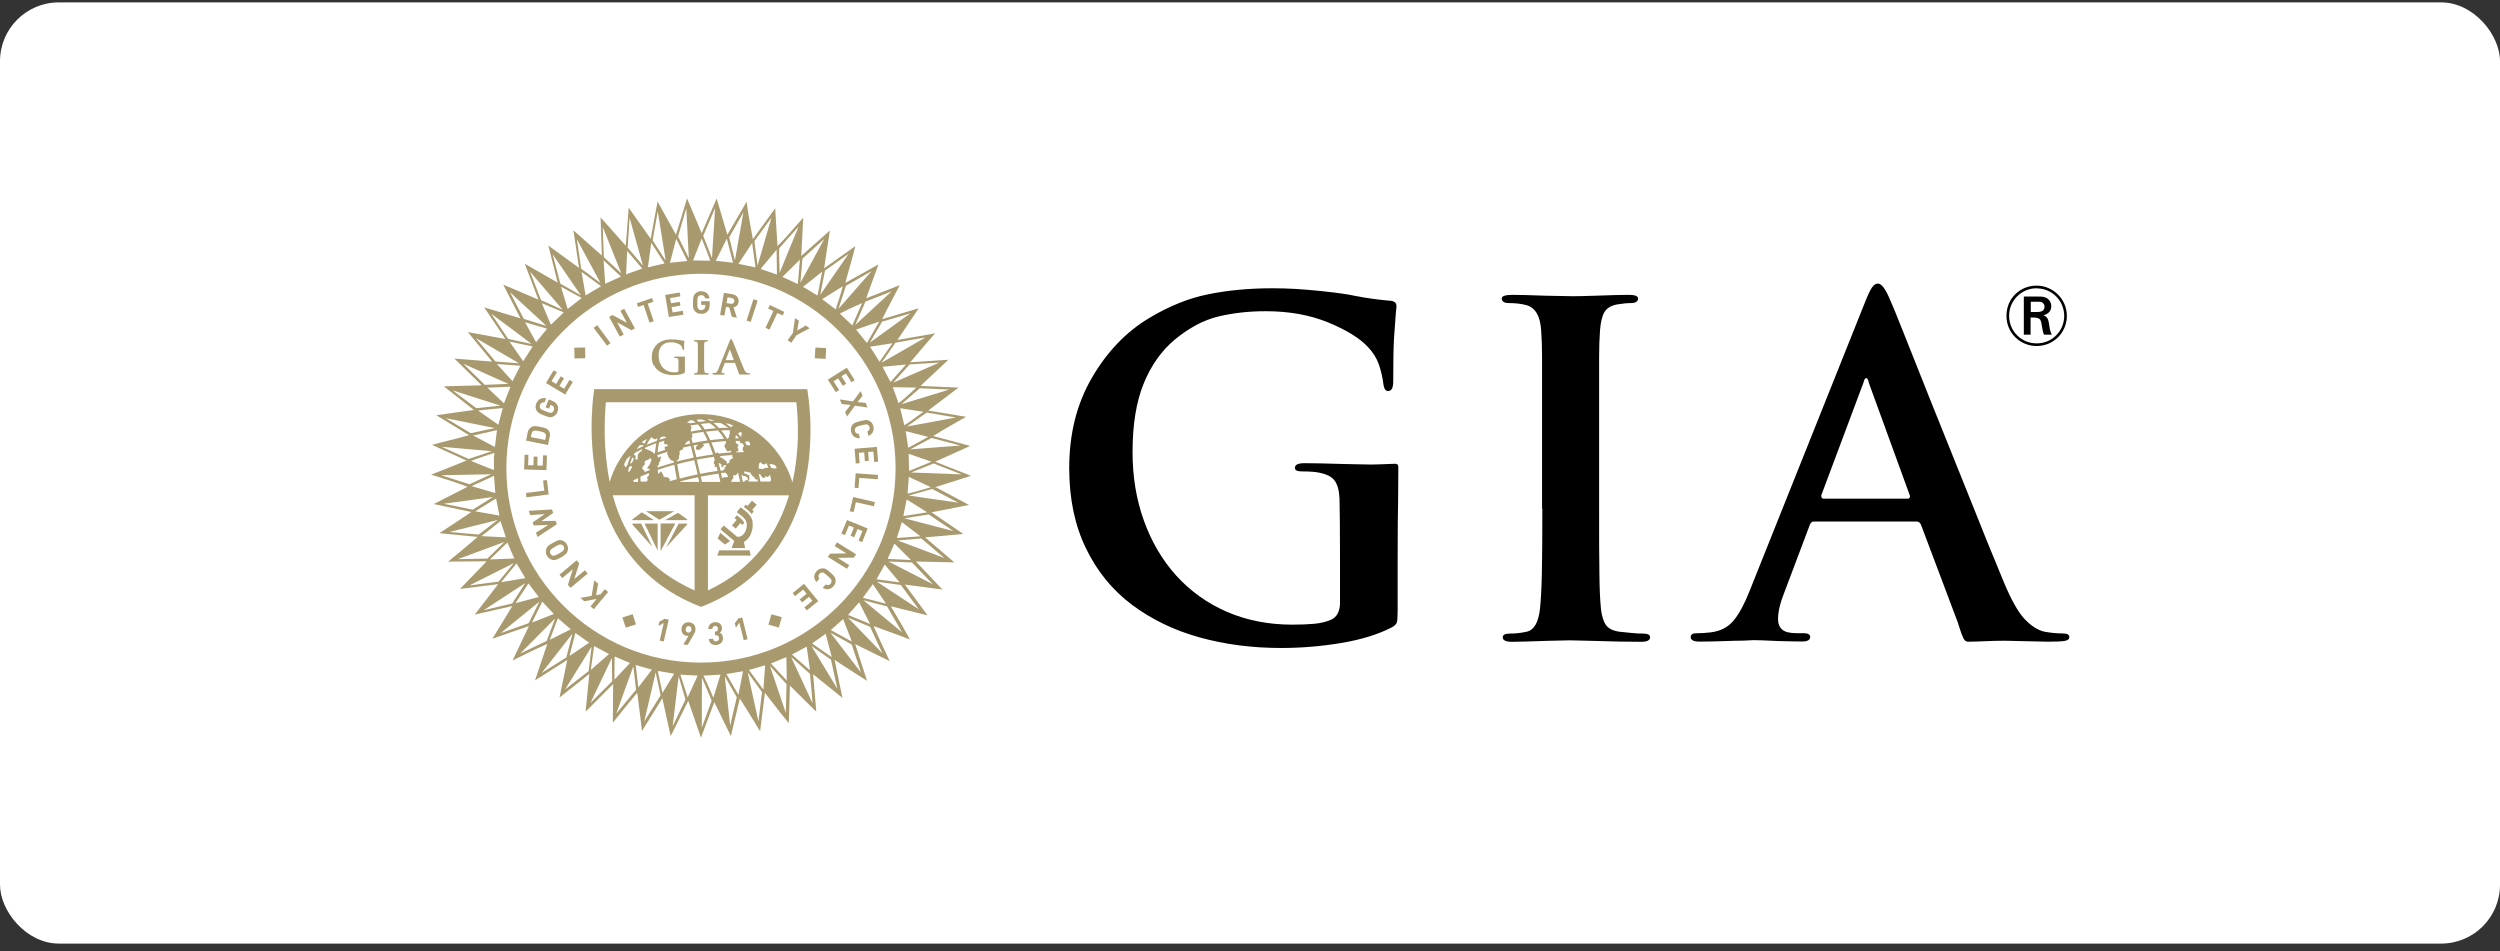 <?xml version="1.0" encoding="UTF-8"?>
<svg xmlns="http://www.w3.org/2000/svg" width="255" height="97" viewBox="0 0 255 97" fill="none">
  <rect x="0" y="0" width="255" height="97" fill="#333333" stroke="none"/>
  <rect y="0.244" width="255" height="96" rx="6" fill="white"></rect>
  <g clip-path="url(#clip0_1895_13605)">
    <path fill-rule="evenodd" clip-rule="evenodd" d="M207.73 35.294C206.13 35.294 204.66 34.034 204.66 32.214C204.66 30.394 206.08 29.134 207.73 29.134C209.38 29.134 210.82 30.474 210.82 32.224C210.82 33.864 209.52 35.294 207.73 35.294ZM207.73 29.404C206.21 29.404 204.93 30.634 204.93 32.214C204.93 33.794 206.19 35.024 207.74 35.024C209.36 35.024 210.55 33.724 210.55 32.224C210.55 30.724 209.35 29.414 207.74 29.414L207.73 29.404ZM207.7 30.244C208.1 30.244 208.38 30.244 208.61 30.334C209.03 30.484 209.23 30.874 209.23 31.234C209.23 31.504 209.13 31.974 208.44 32.154C208.81 32.314 208.92 32.534 208.99 32.974C209.07 33.514 209.11 33.784 209.28 34.134H208.49C208.38 33.904 208.36 33.764 208.28 33.284C208.15 32.464 208.1 32.384 207.12 32.384V34.134H206.43V30.244H207.7ZM207.14 31.824H207.71C208 31.824 208.54 31.824 208.54 31.284C208.54 31.124 208.47 30.924 208.26 30.824C208.12 30.774 208 30.774 207.58 30.774H207.14V31.824Z" fill="black"></path>
    <path fill-rule="evenodd" clip-rule="evenodd" d="M200.1 64.724C199.91 64.184 199.69 63.474 199.69 63.474L195.94 53.524C195.85 53.304 195.69 53.194 195.47 53.194H185.01C184.82 53.194 184.68 53.314 184.59 53.564L182.06 60.274C181.59 61.434 181.36 62.384 181.36 63.134C181.36 63.604 181.5 63.964 181.78 64.214C182.06 64.464 182.55 64.584 183.24 64.584H183.94C184.41 64.584 184.64 64.714 184.64 64.964C184.64 65.274 184.37 65.434 183.84 65.434C183.25 65.434 182.4 65.414 181.31 65.384C180.09 65.324 179.28 65.294 178.87 65.294C178.78 65.294 178.43 65.314 177.84 65.344C177.37 65.344 176.71 65.364 175.85 65.394C174.99 65.424 174.15 65.444 173.34 65.444C172.75 65.444 172.45 65.284 172.45 64.974C172.45 64.724 172.64 64.594 173.01 64.594C173.48 64.594 173.97 64.564 174.47 64.504C175.47 64.384 176.25 63.984 176.82 63.304C177.38 62.634 177.93 61.624 178.46 60.274L190.24 30.804C190.52 30.084 190.76 29.594 190.94 29.324C191.13 29.054 191.33 28.924 191.55 28.924C191.9 28.924 192.29 29.424 192.72 30.424C192.94 30.894 193.41 32.034 194.13 33.854L196.95 40.944L201.43 52.094L202.67 55.194L204.36 59.304C205.14 61.184 205.86 62.464 206.52 63.154C207.18 63.844 207.84 64.264 208.49 64.424C209.12 64.544 209.77 64.614 210.46 64.614C210.87 64.614 211.07 64.744 211.07 64.994C211.07 65.184 210.93 65.304 210.65 65.364C210.37 65.424 209.79 65.454 208.91 65.454L204.43 65.354C203.1 65.354 201.77 65.454 200.75 65.454C200.46 65.454 200.31 65.274 200.12 64.744M185.96 50.864H194.59C194.75 50.864 194.82 50.774 194.82 50.584L190.6 38.994V38.944C190.54 38.694 190.46 38.564 190.37 38.564C190.24 38.564 190.15 38.704 190.09 38.984L185.77 50.524C185.77 50.744 185.83 50.854 185.96 50.854" fill="black"></path>
    <path fill-rule="evenodd" clip-rule="evenodd" d="M142.63 47.584C142.63 47.694 142.61 50.884 142.61 50.884C142.58 51.824 142.56 54.354 142.56 57.164V62.314C142.56 62.934 142.53 63.334 142.47 63.504C142.41 63.674 142.24 63.844 141.96 63.994C140.56 64.714 138.84 65.244 136.81 65.584C134.78 65.924 132.74 66.094 130.68 66.094C127.72 66.094 124.94 65.734 122.35 65.014C119.76 64.294 117.47 63.184 115.47 61.694C113.47 60.194 111.9 58.274 110.77 55.934C109.63 53.594 109.06 50.864 109.06 47.744C109.06 44.254 109.83 41.174 111.38 38.524C112.92 35.874 114.87 33.844 117.21 32.444C119.24 31.224 121.25 30.414 123.25 30.014C125.25 29.604 127.43 29.404 129.8 29.404C130.58 29.404 131.38 29.424 132.19 29.474C133 29.524 133.84 29.594 134.72 29.684C135.59 29.774 136.31 29.864 136.87 29.944C137.43 30.024 137.84 30.094 138.09 30.154C138.71 30.274 139.37 30.394 140.06 30.484C140.75 30.574 141.32 30.644 141.79 30.674C142.23 30.704 142.44 30.894 142.44 31.234C142.44 31.324 142.43 31.494 142.39 31.744C142.33 32.434 142.27 33.294 142.2 34.344C142.13 35.394 142.11 36.914 142.11 38.904C142.11 39.564 141.94 39.884 141.59 39.884C141.34 39.884 141.19 39.684 141.12 39.274C141.03 38.524 140.87 37.834 140.65 37.194C140.43 36.554 140.06 35.954 139.53 35.394C138.69 34.494 137.34 33.654 135.48 32.894C133.62 32.124 131.49 31.744 129.09 31.744C127.37 31.744 125.77 31.924 124.27 32.284C122.77 32.644 121.29 33.434 119.82 34.644C118.45 35.794 117.39 37.304 116.64 39.164C115.89 41.024 115.52 43.334 115.52 46.114C115.52 48.614 115.9 50.934 116.67 53.084C117.44 55.234 118.53 57.104 119.97 58.704C121.41 60.294 123.13 61.524 125.14 62.404C127.15 63.274 129.38 63.714 131.81 63.714C132.68 63.714 133.44 63.684 134.08 63.624C134.72 63.564 135.29 63.424 135.79 63.204C136.38 62.924 136.68 62.344 136.68 61.474V57.074C136.68 54.324 136.66 51.824 136.63 50.884C136.6 50.074 136.44 49.464 136.16 49.064C135.88 48.654 135.36 48.374 134.61 48.224C134.24 48.134 133.63 48.084 132.78 48.084C132.31 48.084 132.08 47.964 132.08 47.714C132.08 47.404 132.41 47.244 133.06 47.244C133.9 47.244 135.32 47.274 137.32 47.334C138.69 47.364 139.54 47.384 139.85 47.384C140.2 47.384 141.03 47.354 142.3 47.304C142.57 47.304 142.63 47.484 142.63 47.604M157.29 51.894V36.444C157.29 35.414 157.26 34.514 157.2 33.724C157.11 32.194 156.57 31.324 155.61 31.104C155.14 30.984 154.58 30.914 153.93 30.914C153.43 30.914 153.18 30.754 153.18 30.444C153.18 30.194 153.55 30.074 154.3 30.074C154.89 30.074 156.03 30.104 157.72 30.164C159.03 30.194 159.92 30.214 160.39 30.214C160.76 30.214 161.53 30.204 162.68 30.164C164.3 30.104 165.44 30.074 166.1 30.074C166.76 30.074 167.08 30.194 167.08 30.444C167.08 30.754 166.83 30.914 166.33 30.914C165.96 30.914 165.49 30.964 164.93 31.054C164.31 31.174 163.88 31.444 163.64 31.854C163.41 32.254 163.26 32.884 163.2 33.724C163.14 34.504 163.11 35.414 163.11 36.444V51.894C163.11 54.794 163.11 57.004 163.14 58.514C163.15 60.024 163.21 61.234 163.3 62.144C163.39 62.864 163.56 63.404 163.81 63.754C164.06 64.114 164.51 64.334 165.17 64.434C165.51 64.464 165.9 64.504 166.34 64.554C166.78 64.604 167.18 64.624 167.56 64.624C168.06 64.624 168.31 64.744 168.31 64.994C168.31 65.304 168.01 65.464 167.42 65.464C166.11 65.464 164.39 65.434 162.27 65.364C161.27 65.334 160.55 65.314 160.12 65.314C159.87 65.314 159.14 65.334 157.92 65.364C156.11 65.424 154.88 65.464 154.22 65.464C153.56 65.464 153.28 65.304 153.28 64.994C153.28 64.744 153.53 64.624 154.03 64.624C154.59 64.624 155.15 64.564 155.72 64.434C156.47 64.274 156.92 63.494 157.08 62.094C157.17 61.194 157.24 59.974 157.27 58.464C157.3 56.954 157.32 54.754 157.32 51.884" fill="black"></path>
    <path fill-rule="evenodd" clip-rule="evenodd" d="M81.24 34.194L82.58 33.484L82.18 33.204L81.31 33.724L81.49 32.714L81.09 32.444L80.88 33.944L80.34 34.704L80.71 34.964L81.24 34.194Z" fill="#A8996E"></path>
    <path fill-rule="evenodd" clip-rule="evenodd" d="M74.05 31.284L74.37 31.344L74.65 32.314L75.16 32.404L74.82 31.344C74.88 31.334 74.93 31.314 74.99 31.294C75.05 31.264 75.1 31.234 75.14 31.194C75.19 31.154 75.23 31.104 75.26 31.044C75.29 30.984 75.32 30.914 75.33 30.834C75.35 30.734 75.35 30.644 75.33 30.554C75.31 30.464 75.28 30.384 75.22 30.314C75.17 30.244 75.1 30.174 75.02 30.124C74.94 30.074 74.84 30.034 74.72 30.014L73.84 29.864L73.45 32.114L73.89 32.194L74.05 31.294V31.284ZM74.22 30.324L74.63 30.394C74.73 30.414 74.8 30.454 74.85 30.514C74.9 30.584 74.92 30.654 74.9 30.744C74.88 30.834 74.84 30.904 74.78 30.944C74.71 30.984 74.63 31.004 74.53 30.984L74.11 30.914L74.21 30.314L74.22 30.324Z" fill="#A8996E"></path>
    <path fill-rule="evenodd" clip-rule="evenodd" d="M84.27 35.504L83.17 35.444L83.11 36.544L84.21 36.604L84.27 35.504Z" fill="#A8996E"></path>
    <path fill-rule="evenodd" clip-rule="evenodd" d="M55.79 46.454L55.39 46.444L55.36 47.494L54.81 47.484L54.83 46.584L54.44 46.564L54.41 47.464L53.87 47.454L53.9 46.394L53.51 46.384L53.46 47.884L55.74 47.954L55.79 46.454Z" fill="#A8996E"></path>
    <path fill-rule="evenodd" clip-rule="evenodd" d="M73.36 56.134L73.16 56.674H76.57L76.46 56.134H73.36Z" fill="#A8996E"></path>
    <path fill-rule="evenodd" clip-rule="evenodd" d="M78.48 33.624L79.29 31.924L79.83 32.174L80 31.814L78.52 31.114L78.35 31.474L78.89 31.724L78.08 33.434L78.48 33.624Z" fill="#A8996E"></path>
    <path fill-rule="evenodd" clip-rule="evenodd" d="M80.85 60.494L81.1 60.804L81.92 60.134L82.27 60.564L81.57 61.134L81.82 61.444L82.52 60.874L82.86 61.284L82.04 61.954L82.29 62.264L83.46 61.314L82.01 59.544L80.85 60.494Z" fill="#A8996E"></path>
    <path fill-rule="evenodd" clip-rule="evenodd" d="M85.66 40.744L85.86 41.214L86.76 41.304L86.2 42.024L86.4 42.494L87.2 41.384L88.49 41.564L88.29 41.094L87.46 41.014L87.98 40.364L87.78 39.894L87.01 40.944L85.66 40.744Z" fill="#A8996E"></path>
    <path fill-rule="evenodd" clip-rule="evenodd" d="M82.36 39.794L82.34 39.694H60.62L60.6 39.794C60.6 39.794 59.88 44.054 60.85 48.854C61.75 53.294 64.33 59.154 71.47 61.884L71.51 61.904L71.56 61.884C78.8 59.054 81.35 53.194 82.21 48.784C83.15 44.004 82.36 39.844 82.35 39.804L82.36 39.794ZM74.02 48.254C74.02 48.254 74.11 48.284 74.12 48.334C74.12 48.384 74.19 48.444 74.22 48.504C74.24 48.544 74.27 48.554 74.26 48.584C74.26 48.604 74.18 48.674 74.15 48.684C74.13 48.684 74.1 48.654 74.04 48.664C73.98 48.684 73.85 48.664 73.82 48.704C73.8 48.724 73.71 48.754 73.66 48.764C73.62 48.594 73.58 48.424 73.54 48.254C73.69 48.234 73.84 48.214 73.99 48.204C73.99 48.224 74.01 48.254 74.02 48.264V48.254ZM66.19 48.444C66.19 48.614 65.88 48.694 66.02 48.804C66.14 48.904 66.05 49.004 65.95 49.124H65.34C65.34 48.954 65.32 48.784 65.32 48.614C65.59 48.494 65.88 48.374 66.18 48.264C66.18 48.324 66.2 48.424 66.2 48.444H66.19ZM78.54 48.554C78.55 48.614 78.62 48.684 78.63 48.754C78.65 48.894 78.61 49.044 78.6 49.084C78.6 49.084 78.6 49.104 78.6 49.114H77.56C77.54 49.004 77.51 48.884 77.49 48.774C77.46 48.634 77.42 48.484 77.39 48.344C77.46 48.354 77.59 48.394 77.61 48.444C77.63 48.484 77.58 48.534 77.61 48.554C77.64 48.574 77.68 48.594 77.72 48.614C77.76 48.634 77.72 48.684 77.76 48.704C77.82 48.734 77.82 48.704 77.88 48.744C78 48.834 78.03 48.624 78.06 48.604C78.14 48.554 78.2 48.654 78.3 48.654C78.36 48.654 78.44 48.514 78.52 48.454C78.55 48.434 78.57 48.424 78.59 48.424C78.61 48.424 78.56 48.494 78.57 48.554H78.54ZM68.14 48.694C68.07 48.654 67.92 48.694 67.84 48.674C67.84 48.674 67.68 48.594 67.62 48.564C67.6 48.554 67.62 48.544 67.63 48.534C67.65 48.524 67.68 48.504 67.69 48.504C67.7 48.504 67.66 48.424 67.64 48.414C67.62 48.394 67.6 48.364 67.58 48.334C67.56 48.304 67.53 48.254 67.53 48.254C67.48 48.164 67.53 48.104 67.4 48.094C67.37 48.094 67.23 48.324 67.13 48.324C67.12 48.184 67.1 48.054 67.09 47.924C67.87 47.664 68.11 47.594 68.78 47.404C68.85 47.874 68.94 48.374 69.04 48.874C68.79 48.944 68.54 49.014 68.29 49.094C68.31 49.054 68.34 48.984 68.34 48.964C68.34 48.904 68.16 48.714 68.14 48.704V48.694ZM64.46 47.754C64.46 47.754 64.41 47.754 64.39 47.754C64.37 47.754 64.36 47.764 64.35 47.774C64.35 47.784 64.35 47.834 64.35 47.864C64.35 47.894 64.23 48.084 64.21 48.104C64.2 48.114 64.12 48.124 64.06 48.104C64.09 47.944 64.12 47.794 64.16 47.644C64.23 47.604 64.3 47.564 64.37 47.524C64.5 47.584 64.46 47.724 64.46 47.734V47.754ZM64.26 47.324C64.33 47.094 64.41 46.874 64.5 46.654C64.56 46.714 64.65 46.774 64.63 46.874C64.61 46.954 64.55 46.994 64.53 47.064C64.51 47.124 64.5 47.154 64.47 47.204C64.4 47.244 64.33 47.284 64.26 47.314V47.324ZM65.31 46.064C65.24 46.114 65.29 46.134 65.18 46.194C65.17 46.194 65.02 46.394 65.05 46.444C65.08 46.494 64.98 46.724 65.04 46.754C65.1 46.784 65 46.864 65 46.884C65 46.894 64.86 46.884 64.83 46.824C64.75 46.694 64.86 46.574 64.85 46.534C64.82 46.464 64.71 46.394 64.64 46.384C64.67 46.334 64.69 46.274 64.72 46.224C64.96 46.084 65.22 45.944 65.51 45.804C65.48 45.884 65.45 45.974 65.43 46.054C65.4 46.054 65.37 46.034 65.33 46.054L65.31 46.064ZM65.82 45.654C66.13 45.514 66.47 45.384 66.83 45.244C66.87 45.234 66.9 45.224 66.94 45.204C66.88 45.514 66.84 45.854 66.81 46.204C66.76 46.224 66.71 46.244 66.66 46.254C66.61 46.214 66.6 46.124 66.58 46.104C66.54 46.054 66.47 46.084 66.45 46.074C66.42 46.054 66.42 46.004 66.38 46.004C66.36 46.004 66.22 45.964 66.16 45.924C66.12 45.894 65.91 45.784 65.87 45.784C65.83 45.784 65.79 45.804 65.76 45.824C65.78 45.774 65.8 45.714 65.82 45.654ZM65.81 48.134C65.81 48.134 65.74 48.164 65.71 48.174C65.71 48.044 65.74 48.094 65.76 48.004C65.76 47.984 65.65 47.944 65.61 47.924C65.46 47.814 65.52 47.644 65.56 47.594C65.6 47.544 65.86 47.314 65.78 47.274C65.62 47.204 65.91 46.884 66.01 46.924C66.11 46.964 66.23 46.724 66.34 46.764C66.46 46.804 66.41 46.814 66.44 46.894C66.46 46.944 66.42 47.014 66.41 47.064C66.4 47.114 66.31 47.134 66.33 47.224C66.35 47.314 66.09 47.624 66.07 47.644C66.02 47.674 66.01 47.874 66.13 47.814C66.23 47.764 66.28 47.904 66.3 47.934C66.13 48.004 65.96 48.064 65.79 48.134H65.81ZM67.73 45.134C67.73 45.134 67.77 45.224 67.77 45.264C67.77 45.304 67.82 45.334 67.83 45.334C67.85 45.334 67.86 45.324 67.88 45.314C67.94 45.294 67.95 45.334 68.02 45.334C68.03 45.334 68.07 45.344 68.1 45.364C68.14 45.384 68.13 45.444 68.1 45.474C68.08 45.504 68.06 45.524 68.04 45.534C67.9 45.564 67.76 45.474 67.8 45.744C67.8 45.804 67.83 45.854 67.86 45.884C67.61 45.954 67.41 46.024 67.08 46.134C67.11 45.774 67.15 45.434 67.22 45.124C67.46 45.044 67.63 44.984 67.79 44.944C67.75 45.014 67.71 45.094 67.72 45.144L67.73 45.134ZM78.17 47.724C78.03 47.694 77.96 47.764 77.88 47.834C77.72 47.824 77.55 47.804 77.37 47.794C77.37 47.794 77.37 47.794 77.37 47.784C77.43 47.624 77.37 47.434 77.44 47.264C77.46 47.224 77.54 47.144 77.61 47.154C77.64 47.154 77.65 47.224 77.7 47.244C77.72 47.244 77.73 47.294 77.74 47.334C77.74 47.354 77.79 47.324 77.83 47.334C77.88 47.354 77.95 47.404 77.99 47.374C78.06 47.324 78.13 47.264 78.18 47.244C78.18 47.244 78.18 47.244 78.19 47.244C78.25 47.394 78.31 47.554 78.37 47.704C78.3 47.704 78.21 47.734 78.16 47.724H78.17ZM76.36 48.584C76.36 48.584 76.41 48.594 76.46 48.584C76.48 48.584 76.49 48.514 76.49 48.514C76.44 48.484 76.31 48.464 76.21 48.414C76.19 48.404 76.2 48.364 76.17 48.354C76.06 48.314 75.95 48.304 75.92 48.264C75.86 48.194 75.88 48.094 75.97 48.084C76.04 48.084 76.22 48.144 76.34 48.184H76.54C76.57 48.214 76.56 48.384 76.61 48.394C76.7 48.414 76.71 48.494 76.76 48.564C76.78 48.594 76.84 48.584 76.88 48.624C76.94 48.684 77 48.804 77.03 48.844C77.1 48.944 77.2 48.914 77.26 48.884C77.28 48.964 77.29 49.044 77.31 49.114H76.37C76.37 49.114 76.34 49.034 76.35 49.004C76.35 48.984 76.38 48.984 76.39 48.964C76.41 48.914 76.45 48.864 76.46 48.794C76.46 48.744 76.37 48.614 76.38 48.574L76.36 48.584ZM74.68 46.534C74.81 46.714 74.8 46.714 74.63 46.804C74.56 46.834 74.39 46.944 74.39 47.034C74.39 47.114 74.48 47.154 74.37 47.194C74.32 47.204 74.16 47.354 74.12 47.264C74.09 47.194 74.15 47.104 74.12 47.044C74.1 47.014 74.04 47.014 74.01 47.024C74 47.024 73.98 47.014 73.98 46.994C73.92 46.844 73.58 46.714 73.48 46.634C73.44 46.604 73.45 46.564 73.46 46.524C73.95 46.464 74.2 46.444 74.71 46.414V46.434C74.71 46.484 74.66 46.504 74.68 46.544V46.534ZM70.82 46.934C70.93 47.384 71.04 47.874 71.16 48.384C70.55 48.504 69.94 48.654 69.34 48.814C69.24 48.294 69.15 47.804 69.08 47.344C69.66 47.194 70.25 47.054 70.82 46.934ZM70.52 43.694C70.52 43.694 70.54 43.634 70.54 43.604C70.54 43.554 70.47 43.494 70.45 43.464C70.45 43.444 70.41 43.434 70.37 43.414C70.64 43.364 70.91 43.324 71.18 43.284C71.32 43.434 71.46 43.624 71.59 43.834C71.22 43.884 70.85 43.944 70.48 44.024C70.46 43.944 70.43 43.824 70.51 43.704L70.52 43.694ZM74.99 44.704C75.02 44.624 75.06 44.584 75.04 44.444C75.04 44.444 75.07 44.404 75.09 44.374C75.19 44.474 75.28 44.584 75.37 44.704C75.27 44.704 75.18 44.704 75.1 44.704C75.06 44.704 75.02 44.704 74.98 44.704H74.99ZM74.03 45.234C74.03 45.234 73.92 45.334 73.9 45.414C73.84 45.604 74.07 45.804 74.05 45.814V45.834C74.07 45.864 74.1 45.944 74.14 45.984C74.18 46.024 74.22 46.034 74.25 46.034C74.25 46.034 74.27 46.034 74.28 46.024C74.28 46.024 74.3 46.024 74.32 46.024C74.34 46.024 74.36 46.024 74.4 46.004C74.43 45.984 74.46 45.954 74.49 45.924C74.52 45.994 74.55 46.064 74.59 46.144C74.01 46.184 73.75 46.214 73.3 46.264C73.29 46.224 73.25 46.174 73.21 46.144C73.19 46.124 73.04 46.214 72.99 46.264C72.85 45.864 72.71 45.484 72.56 45.134C73.06 45.074 73.54 45.024 74.01 44.994C74.03 45.024 74.04 45.044 74.06 45.074C73.99 45.164 74.06 45.164 74.03 45.234ZM69.02 46.934C69.12 46.914 69.13 46.984 69.23 46.804C69.27 46.734 69.23 46.664 69.25 46.564C69.26 46.484 69.39 46.164 69.31 46.104C69.22 46.034 69.5 45.874 69.57 45.884C69.63 45.884 69.63 45.854 69.64 45.814C69.64 45.814 69.66 45.714 69.67 45.654C69.93 45.594 70.2 45.534 70.46 45.484C70.55 45.844 70.65 46.244 70.76 46.674C69.95 46.844 69.73 46.904 69.04 47.074C69.04 47.024 69.03 46.974 69.02 46.924C69.02 46.924 69.02 46.924 69.03 46.924L69.02 46.934ZM70.61 44.464C70.61 44.464 70.64 44.374 70.61 44.354C70.59 44.344 70.55 44.294 70.52 44.254C70.93 44.174 71.33 44.104 71.73 44.054C71.88 44.314 72.03 44.604 72.17 44.924C71.66 44.994 71.15 45.084 70.65 45.184C70.61 45.024 70.56 44.864 70.52 44.704C70.59 44.624 70.65 44.544 70.6 44.464H70.61ZM73.86 44.754C73.25 44.804 73.04 44.824 72.45 44.894C72.3 44.574 72.16 44.284 72.01 44.024C72.44 43.974 72.85 43.934 73.23 43.904C73.45 44.144 73.66 44.434 73.86 44.754ZM73.34 43.654C73.15 43.454 72.96 43.284 72.77 43.134C73.01 43.134 73.25 43.124 73.47 43.134C73.75 43.274 74.02 43.434 74.28 43.634C73.98 43.634 73.67 43.634 73.34 43.654ZM73.02 43.674C72.65 43.704 72.26 43.744 71.88 43.794C71.75 43.584 71.62 43.404 71.48 43.244C71.86 43.194 72.01 43.184 72.39 43.154C72.6 43.294 72.81 43.474 73.02 43.674ZM70.4 45.244C70.22 45.284 70.04 45.324 69.86 45.364C69.99 45.024 70.2 45.004 70.31 44.924C70.34 45.024 70.37 45.134 70.4 45.254V45.244ZM71.22 45.354C71.17 45.414 71.09 45.484 71.05 45.504C71.03 45.514 70.94 45.694 70.98 45.754C71.02 45.804 71.05 45.874 71.1 45.914C71.07 45.944 71.28 45.804 71.27 45.864C71.24 45.994 71.44 45.814 71.45 45.804C71.57 45.694 71.7 45.544 71.81 45.444C71.85 45.414 71.75 45.334 71.66 45.274C71.84 45.244 72.03 45.214 72.29 45.184C72.44 45.544 72.59 45.934 72.73 46.354C72.18 46.434 71.61 46.524 71.03 46.634C70.93 46.214 70.83 45.814 70.73 45.444C70.92 45.404 71.08 45.374 71.21 45.354H71.22ZM75.29 45.834C75.35 45.764 75.24 45.694 75.22 45.644C75.21 45.604 75.38 45.404 75.31 45.344C75.29 45.324 75.07 45.224 75.07 45.204C75.07 45.204 75.05 45.034 75.03 44.974C75.19 44.974 75.32 44.974 75.48 44.974C75.48 45.004 75.48 45.044 75.46 45.084C75.43 45.204 75.65 45.214 75.66 45.214C75.67 45.214 75.7 45.214 75.73 45.214C75.79 45.304 75.84 45.384 75.9 45.474C75.81 45.504 75.75 45.754 75.75 45.824C75.75 46.114 75.85 45.924 75.86 46.024C75.86 46.054 75.84 46.094 75.81 46.124C75.57 46.124 75.33 46.124 75.09 46.144C75.11 45.994 75.33 46.064 75.34 45.924C75.34 45.904 75.23 45.894 75.27 45.844L75.29 45.834ZM76.38 45.024C76.38 45.024 76.39 45.024 76.4 45.034C76.41 45.034 76.54 45.324 76.53 45.384C76.51 45.444 76.3 45.414 76.19 45.424C76.12 45.314 76.05 45.204 75.98 45.104C75.98 45.104 76 45.094 76.01 45.084C76.06 45.054 76.13 45.024 76.19 45.014C76.25 45.014 76.31 45.024 76.38 45.034V45.024ZM75.59 44.584C75.49 44.454 75.38 44.334 75.27 44.214C75.37 44.124 75.58 44.024 75.64 44.114C75.71 44.204 75.58 44.484 75.59 44.584ZM74.42 44.004C74.42 44.004 74.42 44.104 74.44 44.144C74.5 44.294 74.41 44.194 74.37 44.394C74.33 44.584 74.46 44.484 74.3 44.644C74.28 44.664 74.26 44.704 74.24 44.754C74.22 44.754 74.19 44.754 74.17 44.754C73.98 44.444 73.77 44.164 73.56 43.904C73.98 43.884 74.14 43.884 74.47 43.894C74.5 43.944 74.43 43.974 74.42 44.014V44.004ZM72.46 42.924C72.36 42.864 72.26 42.814 72.16 42.764C72.2 42.764 72.25 42.764 72.29 42.764C72.5 42.794 72.7 42.844 72.91 42.904C72.78 42.904 72.65 42.904 72.47 42.924H72.46ZM71.28 43.034C71.17 42.934 71.1 42.864 71.03 42.814C71.2 42.794 71.36 42.784 71.51 42.774C71.68 42.814 71.85 42.874 72.03 42.954C71.79 42.974 71.54 43.004 71.29 43.034H71.28ZM72.81 46.604C72.85 46.724 72.89 46.844 72.92 46.964C72.89 46.974 72.86 46.984 72.85 46.994C72.8 46.994 72.82 47.174 72.82 47.184C72.8 47.224 72.82 47.284 72.83 47.334C72.85 47.384 72.91 47.344 72.92 47.364C72.97 47.434 72.8 47.634 72.94 47.644C72.97 47.644 73.03 47.624 73.08 47.584C73.12 47.734 73.16 47.884 73.2 48.034C72.6 48.114 72 48.214 71.41 48.334C71.28 47.764 71.17 47.304 71.07 46.884C71.64 46.774 72.22 46.674 72.79 46.594L72.81 46.604ZM73.5 48.004C73.43 47.744 73.37 47.504 73.3 47.264C73.56 47.174 73.47 47.474 73.58 47.384C73.6 47.364 73.73 47.454 73.58 47.514C73.49 47.554 73.61 47.624 73.64 47.644C73.73 47.704 73.84 47.294 74.07 47.484C74.09 47.504 74.07 47.524 74.05 47.554C74.03 47.584 74.04 47.594 74 47.624C73.95 47.654 73.94 47.664 73.9 47.674C73.88 47.674 73.91 47.784 73.92 47.794C73.94 47.844 73.81 47.934 73.73 47.994C73.65 47.994 73.58 48.014 73.51 48.024L73.5 48.004ZM75.71 48.834C75.68 48.684 75.64 48.544 75.61 48.394C75.68 48.474 75.75 48.534 75.86 48.544C75.91 48.544 75.95 48.554 75.99 48.564C76.04 48.564 76.08 48.624 76.13 48.644C76.19 48.664 76.25 48.754 76.27 48.804C76.27 48.824 76.3 48.944 76.24 48.974C76.19 49.004 76.1 49.004 76.03 49.004C75.99 49.004 75.94 49.034 75.94 49.104C75.94 49.124 75.94 49.134 75.94 49.144H75.77C75.75 49.044 75.73 48.934 75.7 48.834H75.71ZM78.49 47.324C78.67 47.354 79.06 47.324 79.19 47.634C79.3 47.894 78.84 47.744 78.65 47.734C78.6 47.594 78.55 47.454 78.49 47.324ZM74.8 43.474C74.8 43.474 74.66 43.434 74.63 43.464C74.63 43.484 74.61 43.544 74.62 43.554C74.62 43.554 74.61 43.554 74.57 43.584C74.32 43.394 74.18 43.294 74 43.184C74.13 43.194 74.26 43.214 74.38 43.234C74.52 43.294 74.65 43.354 74.79 43.424C74.81 43.444 74.82 43.474 74.8 43.484V43.474ZM70.64 42.874C70.75 42.924 70.85 42.994 70.96 43.084C70.77 43.114 70.57 43.144 70.38 43.184C70.38 43.184 70.36 43.184 70.36 43.164C70.36 43.164 70.33 43.134 70.3 43.134C70.24 43.134 70.17 43.154 70.13 43.134C70.09 43.134 70.1 43.114 70.11 43.084C70.13 43.034 70.25 43.084 70.26 42.954C70.26 42.944 70.26 42.924 70.26 42.914C70.38 42.894 70.51 42.874 70.63 42.854L70.64 42.874ZM68.75 47.174C67.95 47.404 67.73 47.474 67.08 47.684C67.08 47.624 67.08 47.564 67.07 47.504C67.25 47.464 67.21 47.294 67.21 47.284C67.21 47.234 67.27 47.084 67.27 47.084C67.4 47.064 67.33 46.794 67.4 46.734C67.47 46.684 67.39 46.544 67.33 46.564C67.28 46.584 67.24 46.614 67.22 46.654C67.2 46.694 67.13 46.674 67.13 46.654C67.13 46.634 67.1 46.564 67.06 46.544C67.06 46.504 67.06 46.454 67.06 46.414C67.54 46.254 67.79 46.174 68.09 46.084C68.05 46.174 68.04 46.304 68.06 46.364C68.07 46.414 68.13 46.394 68.15 46.434C68.17 46.464 68.15 46.564 68.17 46.594C68.2 46.644 68.27 46.714 68.27 46.724C68.33 46.794 68.37 46.914 68.42 46.924C68.45 46.924 68.5 46.934 68.52 46.964C68.53 46.984 68.61 46.984 68.63 47.004C68.67 47.044 68.7 47.064 68.73 47.054C68.73 47.094 68.74 47.134 68.75 47.164V47.174ZM67.98 44.634C67.74 44.704 67.57 44.764 67.29 44.854C67.31 44.774 67.34 44.694 67.36 44.624C67.75 44.404 67.94 44.634 67.98 44.634ZM66.55 44.684C66.64 44.684 66.74 44.814 66.79 44.824C66.85 44.824 66.97 44.714 67.07 44.704C67.04 44.784 67.02 44.874 67 44.964L66.95 44.984C66.89 45.004 66.83 45.024 66.77 45.054C66.48 45.164 66.21 45.264 65.96 45.374C66.09 45.094 66.25 44.834 66.42 44.604C66.44 44.604 66.46 44.594 66.47 44.584C66.49 44.644 66.5 44.704 66.55 44.704V44.684ZM65.53 45.034C65.67 44.944 65.83 44.864 66 44.784C65.9 44.934 65.82 45.094 65.74 45.264C65.7 45.224 65.64 45.184 65.61 45.184C65.6 45.184 65.53 45.154 65.47 45.124C65.49 45.094 65.52 45.064 65.54 45.044L65.53 45.034ZM65.25 45.424C65.25 45.424 65.58 45.374 65.6 45.414C65.6 45.424 65.63 45.444 65.65 45.444C65.65 45.464 65.63 45.474 65.63 45.494C65.39 45.604 65.15 45.714 64.94 45.834C65.02 45.704 65.11 45.574 65.2 45.444C65.22 45.444 65.24 45.424 65.25 45.414V45.424ZM63.93 46.794C64.12 46.634 64.2 46.574 64.34 46.484C64.19 46.814 64.06 47.164 63.96 47.534C63.87 47.594 63.8 47.634 63.74 47.674C63.75 47.634 63.76 47.584 63.74 47.544C63.72 47.524 63.67 47.444 63.65 47.354C63.72 47.214 63.81 47.044 63.94 46.804L63.93 46.794ZM65.07 48.764C65.07 48.894 65.07 49.024 65.08 49.154H64.64C64.64 49.154 64.6 49.054 64.6 48.994C64.75 48.914 64.91 48.844 65.07 48.764ZM69.39 49.154C69.39 49.154 69.39 49.124 69.38 49.104C69.98 48.944 70.59 48.804 71.21 48.674C71.24 48.834 71.28 48.994 71.32 49.154H69.4H69.39ZM71.6 49.154C71.57 49.014 71.54 48.884 71.51 48.744L71.48 48.614C72.33 48.454 72.58 48.414 73.28 48.314C73.34 48.554 73.4 48.804 73.46 49.084C73.46 49.104 73.47 49.124 73.47 49.154H71.6ZM74.58 49.094C74.64 49.044 74.63 48.974 74.68 48.894C74.72 48.834 74.82 48.784 74.82 48.734C74.82 48.704 74.76 48.634 74.76 48.584C74.76 48.534 74.81 48.504 74.84 48.484C74.92 48.434 75.04 48.504 75.08 48.464C75.16 48.394 75.2 48.254 75.28 48.204C75.34 48.424 75.39 48.654 75.44 48.884C75.46 48.974 75.48 49.064 75.5 49.144H74.55C74.55 49.144 74.56 49.104 74.59 49.084L74.58 49.094ZM70.85 60.224C66.38 58.204 63.75 55.154 62.5 50.514H70.85V60.224ZM72.21 60.224V50.524H80.48C79.36 54.244 76.99 57.974 72.21 60.224ZM80.84 49.154H80.81C79.6 45.164 75.89 42.244 71.5 42.244C67.11 42.244 63.4 45.154 62.19 49.154H62.18C62.18 49.154 62.18 49.124 62.18 49.114C61.51 45.744 61.65 42.644 61.8 41.034H81.23C81.44 42.954 81.55 45.974 80.84 49.154ZM88.26 42.854C88.18 42.854 88.1 42.874 88.02 42.894C87.94 42.914 87.85 42.934 87.75 42.954C87.65 42.974 87.57 43.004 87.48 43.024C87.4 43.044 87.32 43.074 87.25 43.104C87.18 43.134 87.12 43.174 87.06 43.214C87 43.254 86.96 43.314 86.91 43.384C86.85 43.484 86.81 43.584 86.8 43.694C86.78 43.804 86.79 43.924 86.82 44.044C86.84 44.144 86.88 44.234 86.93 44.324C86.98 44.404 87.05 44.484 87.12 44.534C87.2 44.594 87.28 44.634 87.38 44.664C87.48 44.694 87.59 44.704 87.71 44.694L87.6 44.254C87.5 44.254 87.42 44.234 87.35 44.184C87.27 44.144 87.22 44.064 87.2 43.954C87.19 43.894 87.18 43.834 87.2 43.784C87.2 43.734 87.23 43.684 87.26 43.644C87.28 43.614 87.3 43.594 87.32 43.574C87.34 43.554 87.38 43.534 87.42 43.514C87.46 43.494 87.52 43.474 87.59 43.454C87.66 43.434 87.75 43.414 87.85 43.384C87.96 43.354 88.04 43.334 88.12 43.324C88.19 43.314 88.25 43.304 88.3 43.294C88.35 43.294 88.39 43.294 88.42 43.294C88.45 43.294 88.48 43.314 88.51 43.324C88.55 43.344 88.59 43.374 88.62 43.424C88.65 43.464 88.68 43.514 88.69 43.574C88.72 43.684 88.71 43.774 88.66 43.844C88.61 43.914 88.55 43.974 88.47 44.024L88.58 44.464C88.69 44.414 88.78 44.354 88.86 44.284C88.94 44.214 88.99 44.134 89.04 44.054C89.08 43.964 89.11 43.874 89.11 43.774C89.11 43.674 89.11 43.574 89.08 43.474C89.05 43.354 89 43.244 88.94 43.154C88.87 43.064 88.79 42.994 88.69 42.934C88.62 42.894 88.55 42.864 88.48 42.844C88.41 42.834 88.34 42.824 88.26 42.834M85.19 58.964C85.16 58.894 85.12 58.834 85.08 58.774C85.03 58.714 84.98 58.654 84.91 58.594C84.85 58.534 84.78 58.474 84.71 58.404C84.64 58.334 84.57 58.274 84.5 58.224C84.43 58.164 84.37 58.124 84.31 58.084C84.25 58.044 84.18 58.014 84.11 57.994C84.04 57.974 83.97 57.964 83.88 57.974C83.77 57.974 83.66 58.004 83.56 58.054C83.46 58.104 83.37 58.174 83.29 58.264C83.22 58.344 83.17 58.424 83.12 58.514C83.08 58.604 83.06 58.694 83.05 58.794C83.05 58.894 83.06 58.984 83.1 59.084C83.13 59.184 83.19 59.274 83.27 59.374L83.57 59.034C83.52 58.954 83.49 58.874 83.48 58.784C83.48 58.694 83.51 58.614 83.58 58.524C83.62 58.474 83.67 58.444 83.71 58.424C83.76 58.404 83.81 58.394 83.85 58.394C83.88 58.394 83.91 58.394 83.95 58.404C83.98 58.404 84.02 58.424 84.06 58.454C84.1 58.474 84.15 58.514 84.21 58.564C84.27 58.614 84.33 58.674 84.42 58.744C84.5 58.814 84.57 58.874 84.62 58.924C84.67 58.974 84.71 59.014 84.74 59.054C84.77 59.094 84.79 59.124 84.8 59.154C84.81 59.184 84.82 59.214 84.82 59.244C84.82 59.294 84.82 59.344 84.8 59.394C84.78 59.444 84.76 59.494 84.72 59.544C84.64 59.624 84.56 59.674 84.48 59.674C84.39 59.674 84.31 59.654 84.22 59.614L83.92 59.954C84.02 60.014 84.12 60.064 84.22 60.084C84.32 60.104 84.42 60.114 84.51 60.094C84.61 60.084 84.69 60.044 84.78 59.994C84.86 59.944 84.94 59.884 85.01 59.804C85.09 59.714 85.15 59.614 85.19 59.504C85.23 59.404 85.24 59.294 85.23 59.174C85.23 59.094 85.21 59.014 85.18 58.954" fill="#A8996E"></path>
    <path fill-rule="evenodd" clip-rule="evenodd" d="M85.59 39.784L85.02 38.894L85.49 38.594L85.97 39.354L86.31 39.144L85.83 38.374L86.28 38.094L86.85 38.984L87.18 38.774L86.37 37.504L84.44 38.724L85.25 39.994L85.59 39.784Z" fill="#A8996E"></path>
    <path fill-rule="evenodd" clip-rule="evenodd" d="M78.38 63.714L79.44 64.014L79.74 62.954L78.68 62.654L78.38 63.714Z" fill="#A8996E"></path>
    <path fill-rule="evenodd" clip-rule="evenodd" d="M77.28 30.664L76.85 30.524L76.15 32.694L76.57 32.834L77.28 30.664Z" fill="#A8996E"></path>
    <path fill-rule="evenodd" clip-rule="evenodd" d="M59.7 36.544L59.68 35.444L58.58 35.464L58.6 36.564L59.7 36.544Z" fill="#A8996E"></path>
    <path fill-rule="evenodd" clip-rule="evenodd" d="M62.27 34.994L60.91 33.164L60.55 33.434L61.92 35.264L62.27 34.994Z" fill="#A8996E"></path>
    <path fill-rule="evenodd" clip-rule="evenodd" d="M63.62 34.124L62.95 32.884L64.41 33.684L64.76 33.494L63.67 31.494L63.28 31.704L63.95 32.934L62.48 32.134L62.13 32.324L63.22 34.334L63.62 34.124Z" fill="#A8996E"></path>
    <path fill-rule="evenodd" clip-rule="evenodd" d="M58.43 38.954L58.09 38.744L57.54 39.654L57.06 39.364L57.53 38.594L57.19 38.384L56.72 39.164L56.26 38.884L56.81 37.974L56.47 37.774L55.69 39.064L57.65 40.244L58.43 38.954Z" fill="#A8996E"></path>
    <path fill-rule="evenodd" clip-rule="evenodd" d="M95.32 49.714C96.47 49.344 99.04 48.534 99.04 48.534L95.39 47.094C95.39 47.094 97.85 45.994 98.96 45.484L95.18 44.474C96.21 43.814 98.55 42.514 98.55 42.514L94.68 41.874L97.77 39.534L93.89 39.364L96.74 36.694L92.85 36.954C93.63 36.044 94.58 34.894 95.38 34.004L91.54 34.674L93.71 31.444L89.98 32.554C90.51 31.474 91.78 29.084 91.78 29.084L88.35 30.424L89.6 26.974L86.22 28.854C86.53 27.684 86.96 26.284 87.25 25.104L84.06 27.364C84.06 27.364 84.47 24.664 84.65 23.514L81.73 26.104L81.93 22.204L81.73 22.434C80.92 23.314 80.14 24.304 79.3 25.094L79.07 21.244L76.79 24.394C76.58 23.204 76.31 21.794 76.15 20.584L74.19 23.944L73.1 20.244L71.57 23.784L70.08 20.234L68.95 23.944L67.07 20.554L66.37 24.354L64.13 21.194L63.83 25.064L61.26 22.174L61.39 26.064L58.49 23.494L59.06 27.324L55.93 25.044L56.88 28.824C56.88 28.824 54.58 27.504 53.53 26.904L54.91 30.554L51.33 29.034L53.09 32.474L49.39 31.354L51.55 34.574L47.72 33.874L50.2 36.884L46.35 36.574L49.13 39.304L45.26 39.404L48.34 41.814L44.5 42.354L47.84 44.384C46.69 44.734 45.22 45.044 44.07 45.374L47.58 46.974C46.45 47.444 43.97 48.414 43.97 48.414C43.97 48.414 46.59 49.204 47.68 49.654L44.24 51.414C44.24 51.414 46.9 51.974 48.08 52.224C47.09 52.894 44.81 54.384 44.81 54.384L48.72 54.764C47.82 55.554 45.71 57.284 45.71 57.284L49.64 57.254L46.92 60.074L50.81 59.584C50.08 60.544 48.42 62.694 48.42 62.694L52.26 61.814L50.22 65.154L53.95 63.854L52.28 67.374C52.28 67.374 54.75 66.124 55.82 65.684L54.57 69.404L57.86 67.314L57.07 71.144L60.11 68.744L59.73 72.594L62.54 69.774L62.51 73.724C62.51 73.724 64.24 71.534 65 70.664C65.17 71.864 65.48 74.564 65.48 74.564L67.56 71.224L68.4 75.064L68.57 74.764L70.2 71.484L71.5 75.244L72.86 71.614L74.55 75.084L75.46 71.244C75.46 71.244 76.92 73.554 77.53 74.594L78.02 70.664C78.02 70.664 79.68 72.834 80.46 73.764L80.57 69.934L83.26 72.594L82.94 68.774L85.93 71.184C85.69 70.084 85.13 67.304 85.13 67.304C86.13 67.994 87.43 68.784 88.44 69.444L87.23 65.704L90.75 67.434C90.75 67.434 89.57 64.944 89.11 63.864C90.19 64.254 91.71 64.794 92.79 65.224C92.92 65.324 90.87 61.844 90.87 61.844L94.61 62.764L92.3 59.624L96.13 60.134L93.42 57.274L97.35 57.364L94.36 54.814L98.26 54.464L95.02 52.254L98.84 51.504L95.37 49.654L95.32 49.714ZM98.04 48.384L92.93 48.194L95.23 47.274C96.17 47.634 97.1 48.004 98.04 48.374V48.384ZM91.99 53.254L93.88 54.704L91.47 54.874C91.47 54.874 91.84 53.794 91.99 53.244V53.254ZM91.07 39.494L93.47 39.534C92.87 40.084 92.3 40.634 91.65 41.124L91.07 39.494ZM91.83 41.644L94.2 42.004C93.51 42.474 92.95 42.944 92.24 43.374L91.82 41.644H91.83ZM92.48 50.944L94.57 52.254L92.14 52.644L92.48 50.944ZM92.38 43.974L94.67 44.564L92.64 45.674L92.38 43.974ZM92.7 48.644L94.95 49.694C94.18 49.944 93.35 50.134 92.57 50.354L92.7 48.654V48.644ZM92.67 46.284L95.01 47.094C94.28 47.414 93.49 47.724 92.73 48.034L92.68 46.294L92.67 46.284ZM97.94 45.444L92.85 45.834L95.02 44.674L97.93 45.434L97.94 45.444ZM97.5 42.584L92.51 43.504L94.52 42.084L97.5 42.584ZM96.8 39.744L91.95 41.224L93.82 39.604L96.8 39.734V39.744ZM95.79 36.994L91.1 39.034L92.78 37.174C92.78 37.174 94.8 37.054 95.79 36.984V36.994ZM90.83 38.964L90.02 37.414C90.84 37.324 92.42 37.184 92.42 37.184C92.42 37.184 91.37 38.344 90.83 38.964ZM94.39 34.424L89.91 37.004L91.34 34.954C92.33 34.784 93.4 34.604 94.38 34.424H94.39ZM89.71 36.884L88.74 35.364L91.03 35.014L89.72 36.884H89.71ZM92.85 31.964L88.73 34.944L89.98 32.804C90.94 32.524 91.9 32.254 92.84 31.964H92.85ZM88.45 34.944H88.39L87.32 33.614L89.68 32.804L88.45 34.944ZM90.96 29.704L87.24 33.144L88.27 30.774L90.96 29.714V29.704ZM86.93 33.194L85.66 31.984C86.39 31.604 87.17 31.244 87.94 30.914L86.93 33.194ZM86.28 29.154L88.9 27.654L85.52 31.504L86.29 29.144L86.28 29.154ZM85.25 31.564L83.86 30.514L85.96 29.204C85.79 29.954 85.47 30.764 85.25 31.564ZM84.15 27.604L86.56 25.884L83.66 30.074L84.15 27.604ZM83.4 30.144C82.91 29.894 82.42 29.524 81.9 29.264L83.86 27.714C83.7 28.524 83.54 29.344 83.39 30.144H83.4ZM81.85 26.384L84.08 24.364L81.64 28.844L81.85 26.384ZM79.47 25.334L81.46 23.104L79.52 27.824C79.51 27.074 79.45 26.174 79.48 25.334H79.47ZM81.59 26.484L81.38 28.974L79.81 28.244L81.59 26.484ZM79.21 25.494L79.25 28.004L77.63 27.454V27.374L79.2 25.484L79.21 25.494ZM78.69 22.194L77.27 27.084L76.95 24.594L78.69 22.194ZM76.72 24.784L77.06 27.274L75.32 26.914L76.72 24.784ZM75.83 21.654L74.96 26.564L74.38 24.204L75.83 21.654ZM74.14 24.364L74.77 26.794L73.01 26.604L74.13 24.354L74.14 24.364ZM72.94 21.224L72.62 26.334L71.73 24.054L72.94 21.224ZM71.57 24.334C71.57 24.334 72.18 25.784 72.44 26.594L70.69 26.564L71.57 24.334ZM70 21.244L70.26 26.334L69.16 24.124L70 21.244ZM68.98 24.364L70.1 26.614L68.34 26.804L68.97 24.374L68.98 24.364ZM67.09 21.554C67.09 21.554 67.64 24.904 67.9 26.584L66.57 24.514L67.09 21.554ZM66.43 24.754L67.79 26.874L66.09 27.264L66.43 24.754ZM64.22 22.214L65.58 27.084L64.02 25.254L64.22 22.214ZM63.97 25.594L65.51 27.394C64.98 27.604 64.4 27.774 63.86 27.994L63.97 25.594ZM63.36 27.864L61.59 26.234L61.48 23.154L63.37 27.874L63.36 27.864ZM63.34 28.214L61.73 28.944L61.57 26.554L63.34 28.214ZM50.39 47.934C49.61 47.674 48.83 47.314 48.05 47.014C48.81 46.704 49.63 46.464 50.43 46.194C50.33 46.734 50.4 47.384 50.39 47.924V47.934ZM50.52 50.294L48.11 49.584C48.11 49.584 49.63 48.874 50.39 48.534L50.52 50.294ZM48.26 44.424L50.69 43.874L50.48 45.594L48.25 44.414L48.26 44.424ZM50.6 50.844L50.94 52.584L48.47 52.154L50.6 50.844ZM48.77 41.884C49.59 41.764 50.44 41.704 51.28 41.624L50.83 43.324L48.77 41.884ZM51.05 53.154C51.24 53.674 51.4 54.264 51.6 54.814L49.11 54.684L51.05 53.154ZM51.4 41.144L49.72 39.544L52.07 39.444L51.4 41.154V41.144ZM59.32 27.734L61.31 29.194L59.73 30.134L59.32 27.734ZM59.33 30.404L57.9 31.514L57.22 29.244L59.34 30.404H59.33ZM58.84 24.394L61.25 28.864L59.28 27.404L58.84 24.384V24.394ZM56.37 25.934L59.25 30.124L57.15 28.924L56.37 25.934ZM54.07 27.714L57.4 31.604L55.19 30.614L54.07 27.724V27.714ZM57.5 31.864L56.19 33.124L55.26 30.924L57.5 31.864ZM51.98 29.764C53.21 30.954 54.49 32.054 55.73 33.244L53.43 32.524L51.99 29.754L51.98 29.764ZM55.8 33.534C55.43 33.994 55.05 34.454 54.68 34.904L53.55 32.864L55.81 33.534H55.8ZM50.12 32.014C51.48 33.044 52.87 34.034 54.22 35.084L51.83 34.564L50.12 32.014ZM54.33 35.344L53.39 36.804L53.37 36.854L51.96 34.834L54.34 35.344H54.33ZM48.54 34.484L52.94 37.054L50.54 36.874L48.54 34.484ZM53.07 37.314L52.28 38.884L50.69 37.134L53.07 37.304V37.314ZM47.26 37.104C48.82 37.784 50.3 38.484 51.86 39.154L49.45 39.254L47.26 37.104ZM46.18 39.824L51.05 41.374L48.58 41.634L46.18 39.824ZM45.47 42.654L50.47 43.664L48.01 44.184L45.47 42.654ZM45.08 45.574L50.16 46.024L47.8 46.814L45.08 45.584V45.574ZM45 48.474L50.11 48.374L47.88 49.394L45 48.474ZM45.26 51.384L50.28 50.694L48.22 51.984L45.26 51.384ZM45.83 54.264L50.77 53.034L48.83 54.524L45.84 54.264H45.83ZM46.7 57.034L51.46 55.274L49.71 56.974L46.7 57.034ZM51.75 55.334L52.46 56.964L49.97 57.064L51.75 55.344V55.334ZM47.88 59.714L52.41 57.434L50.86 59.324L47.88 59.714ZM52.69 57.484C53 57.954 53.29 58.474 53.58 58.974L51.11 59.384L52.68 57.474L52.69 57.484ZM49.36 62.224L53.58 59.474L52.24 61.554L49.36 62.234V62.224ZM53.9 59.504L54.95 60.894L52.58 61.524L53.9 59.514V59.504ZM51.06 64.584L55.02 61.364L53.92 63.564L51.05 64.584H51.06ZM55.31 61.364L56.49 62.624L54.26 63.504L55.31 61.374V61.364ZM55.76 65.374L53.06 66.664L56.62 63.084L55.76 65.374ZM56.91 63.064L58.22 64.184L56.07 65.264L56.91 63.054V63.064ZM57.77 67.054L55.25 68.644L58.39 64.634L57.77 67.044V67.054ZM58.69 64.564L60.1 65.554L58.09 66.904L58.69 64.554V64.564ZM60.04 68.454L57.64 70.324L60.34 65.964L60.04 68.444V68.454ZM60.6 65.894L62.12 66.714L60.26 68.334L60.6 65.904V65.894ZM60.23 71.694L62.41 67.114L62.44 69.494L60.22 71.704L60.23 71.694ZM62.85 72.804L64.6 67.964C64.7 68.794 64.88 70.354 64.88 70.354L62.85 72.794V72.804ZM62.67 69.324L62.69 66.964L64.26 67.624L62.67 69.324ZM65.11 70.114L64.84 67.834L66.49 68.304L65.11 70.114ZM65.71 73.604L66.88 68.584L67.38 70.924L65.71 73.594V73.604ZM67.57 70.674L67.09 68.434L68.77 68.714L67.57 70.674ZM68.61 74.074L69.22 68.984L69.92 71.344L68.61 74.074ZM70.14 71.134L69.4 68.814L71.16 68.914L70.14 71.134ZM71.58 74.234L71.6 69.124L72.59 71.464L71.58 74.234ZM72.76 71.174C72.76 71.174 72.14 69.644 71.75 68.914C72.33 68.884 73.49 68.814 73.49 68.814L72.76 71.174ZM74.48 74.054L73.93 68.984L75.15 71.114L74.47 74.054H74.48ZM75.32 70.874L74.09 68.754L75.79 68.464L75.32 70.874ZM77.36 73.574L76.26 68.574L77.73 70.594L77.36 73.574ZM77.86 70.334L76.39 68.334L78.04 67.864L77.87 70.334H77.86ZM80.16 72.744L78.53 67.924L80.23 69.784L80.15 72.744H80.16ZM78.64 67.674L80.21 67.024L80.25 69.414L78.64 67.684V67.674ZM71.48 67.584C60.53 67.584 51.65 58.704 51.65 47.754C51.65 36.804 60.57 27.924 71.52 27.924C82.47 27.924 91.35 36.804 91.35 47.754C91.35 58.704 82.47 67.584 71.52 67.584H71.48ZM92.92 57.124L90.54 57.004L91.23 55.444L92.92 57.124ZM91.76 59.404L89.4 59.084C89.76 58.484 90.24 57.584 90.24 57.584L91.76 59.404ZM90.37 61.574L88.01 60.974L89.03 59.584L90.37 61.574ZM88.75 63.644L86.5 62.724L87.63 61.434L88.75 63.644ZM86 63.144L86.89 65.444L84.74 64.264L86 63.144ZM84.22 64.644L84.84 67.024L82.83 65.634L84.22 64.644ZM82.61 68.364L80.78 66.764L82.28 65.954L82.62 68.364H82.61ZM82.89 71.754L80.7 67.024L82.62 68.734L82.89 71.764V71.754ZM85.41 70.254L82.77 65.894L84.76 67.284L85.41 70.254ZM87.82 68.594L84.7 64.534L86.88 65.744L87.82 68.594ZM90.03 66.664L86.48 62.994L88.75 63.934L90.02 66.664H90.03ZM92.02 64.504L88.06 61.224L90.48 61.854L92.02 64.504ZM93.71 62.144L89.44 59.334L91.88 59.664L93.71 62.134V62.144ZM95.15 59.594L90.62 57.274L93.02 57.374L95.15 59.594ZM96.33 56.924L91.56 55.124L93.98 54.924L96.33 56.924ZM97.25 54.174L92.24 52.864L94.73 52.474L97.25 54.174ZM92.69 50.544L95.08 49.874L97.75 51.274L92.68 50.544H92.69Z" fill="#A8996E"></path>
    <path fill-rule="evenodd" clip-rule="evenodd" d="M65.65 31.114L66.25 32.904L66.68 32.764L66.07 30.974L66.64 30.784L66.51 30.404L64.96 30.934L65.08 31.304L65.65 31.114Z" fill="#A8996E"></path>
    <path fill-rule="evenodd" clip-rule="evenodd" d="M54.83 42.014C54.88 42.064 54.94 42.114 55 42.154C55.07 42.194 55.14 42.234 55.22 42.264C55.3 42.294 55.38 42.334 55.48 42.364C55.57 42.404 55.66 42.434 55.74 42.464C55.82 42.494 55.9 42.514 55.97 42.534C56.04 42.554 56.12 42.554 56.19 42.554C56.26 42.554 56.34 42.534 56.41 42.494C56.52 42.444 56.61 42.384 56.68 42.304C56.76 42.224 56.82 42.124 56.86 42.014C56.91 41.904 56.93 41.784 56.93 41.674C56.93 41.564 56.91 41.444 56.85 41.324C56.8 41.224 56.73 41.134 56.64 41.064C56.55 40.994 56.43 40.924 56.28 40.864L55.97 40.744L55.65 41.544L56 41.684L56.15 41.294L56.23 41.324C56.29 41.344 56.33 41.374 56.38 41.404C56.42 41.434 56.45 41.484 56.48 41.524C56.5 41.574 56.52 41.624 56.52 41.684C56.52 41.744 56.51 41.804 56.49 41.864C56.47 41.924 56.44 41.964 56.4 42.004C56.36 42.044 56.32 42.064 56.28 42.084C56.25 42.094 56.22 42.104 56.19 42.104C56.16 42.104 56.12 42.104 56.07 42.094C56.02 42.094 55.97 42.064 55.9 42.044C55.83 42.024 55.75 41.984 55.64 41.944C55.54 41.904 55.46 41.874 55.39 41.844C55.32 41.814 55.27 41.784 55.23 41.764C55.19 41.734 55.16 41.714 55.14 41.694C55.12 41.674 55.1 41.644 55.09 41.614C55.07 41.574 55.06 41.524 55.05 41.474C55.05 41.424 55.05 41.364 55.08 41.304C55.12 41.194 55.18 41.124 55.26 41.084C55.34 41.044 55.43 41.034 55.54 41.044L55.71 40.624C55.61 40.604 55.52 40.594 55.42 40.604C55.32 40.614 55.23 40.634 55.14 40.674C55.05 40.714 54.97 40.774 54.89 40.854C54.81 40.934 54.75 41.034 54.7 41.154C54.65 41.274 54.63 41.384 54.63 41.494C54.63 41.604 54.66 41.714 54.7 41.814C54.73 41.884 54.77 41.954 54.82 42.004M66.71 37.254C66.82 37.484 66.98 37.684 67.18 37.824C67.38 37.974 67.61 38.084 67.86 38.154C68.11 38.224 68.39 38.264 68.68 38.264C68.88 38.264 69.09 38.244 69.28 38.214C69.48 38.184 69.65 38.124 69.79 38.054C69.82 38.034 69.84 38.014 69.85 37.994C69.85 37.974 69.86 37.934 69.86 37.864V37.364C69.86 37.094 69.86 36.844 69.86 36.754V36.434C69.86 36.434 69.84 36.374 69.8 36.374C69.68 36.374 69.6 36.374 69.56 36.374C69.53 36.374 69.45 36.374 69.31 36.374C69.11 36.374 68.98 36.374 68.89 36.374C68.78 36.374 68.76 36.414 68.76 36.454C68.76 36.474 68.76 36.524 68.86 36.524C68.94 36.524 69 36.524 69.03 36.534C69.09 36.544 69.14 36.574 69.16 36.604C69.18 36.634 69.2 36.694 69.2 36.764C69.2 36.854 69.2 37.104 69.2 37.364V37.794C69.2 37.864 69.18 37.914 69.13 37.934C69.09 37.954 69.03 37.964 68.97 37.974C68.91 37.974 68.83 37.974 68.75 37.974C68.52 37.974 68.3 37.934 68.11 37.844C67.92 37.764 67.75 37.644 67.61 37.494C67.47 37.344 67.37 37.164 67.29 36.954C67.22 36.744 67.18 36.524 67.18 36.284C67.18 36.014 67.22 35.794 67.29 35.614C67.36 35.434 67.46 35.294 67.59 35.184C67.73 35.074 67.87 34.994 68.01 34.964C68.35 34.884 68.78 34.894 69.09 35.024C69.27 35.094 69.4 35.174 69.47 35.264C69.52 35.314 69.55 35.374 69.57 35.424C69.59 35.484 69.6 35.544 69.62 35.624C69.63 35.694 69.67 35.704 69.7 35.704C69.74 35.704 69.78 35.684 69.78 35.574C69.78 35.384 69.78 35.234 69.78 35.134C69.78 35.034 69.79 34.944 69.8 34.884C69.8 34.854 69.8 34.844 69.8 34.834C69.8 34.814 69.8 34.754 69.71 34.744C69.66 34.744 69.61 34.744 69.54 34.724C69.47 34.724 69.41 34.704 69.35 34.694C69.33 34.694 69.28 34.684 69.23 34.674C69.17 34.674 69.1 34.654 69.02 34.644C68.93 34.644 68.85 34.624 68.77 34.624C68.45 34.604 68.15 34.624 67.89 34.674C67.69 34.714 67.49 34.794 67.29 34.914C67.06 35.054 66.86 35.254 66.71 35.514C66.56 35.774 66.48 36.084 66.48 36.434C66.48 36.744 66.54 37.014 66.65 37.244M72.11 38.044H72C71.94 38.024 71.91 38.004 71.89 37.984C71.87 37.954 71.85 37.904 71.84 37.844C71.84 37.754 71.83 37.644 71.82 37.494C71.82 37.344 71.82 37.134 71.82 36.844V35.334C71.82 35.234 71.82 35.144 71.83 35.074C71.83 34.994 71.85 34.944 71.87 34.904C71.89 34.874 71.92 34.854 71.97 34.844C72.02 34.844 72.07 34.834 72.1 34.834C72.19 34.834 72.2 34.784 72.2 34.754C72.2 34.684 72.1 34.684 72.07 34.684C72.01 34.684 71.89 34.684 71.74 34.684C71.63 34.684 71.55 34.684 71.52 34.684C71.47 34.684 71.39 34.684 71.26 34.684C71.09 34.684 70.98 34.684 70.92 34.684C70.88 34.684 70.78 34.684 70.78 34.754C70.78 34.774 70.79 34.834 70.88 34.834C70.94 34.834 70.99 34.834 71.04 34.854C71.12 34.874 71.16 34.944 71.17 35.084C71.17 35.164 71.18 35.244 71.18 35.344V36.854C71.18 37.134 71.18 37.344 71.18 37.494C71.18 37.644 71.18 37.754 71.16 37.844C71.15 37.964 71.11 38.034 71.05 38.044C71 38.054 70.94 38.064 70.89 38.064C70.8 38.064 70.79 38.104 70.79 38.134C70.79 38.164 70.81 38.214 70.91 38.214C70.97 38.214 71.09 38.214 71.27 38.214C71.39 38.214 71.46 38.214 71.48 38.214C71.52 38.214 71.59 38.214 71.69 38.214C71.9 38.214 72.06 38.214 72.19 38.214C72.29 38.214 72.31 38.174 72.31 38.134C72.31 38.104 72.3 38.064 72.21 38.064C72.17 38.064 72.14 38.064 72.1 38.064M72.78 38.214C72.86 38.214 72.94 38.214 73.03 38.214C73.11 38.214 73.18 38.214 73.23 38.214C73.28 38.214 73.31 38.214 73.32 38.214C73.36 38.214 73.44 38.214 73.56 38.214C73.67 38.214 73.75 38.214 73.81 38.214C73.9 38.214 73.92 38.164 73.92 38.134C73.92 38.114 73.91 38.064 73.82 38.064H73.75C73.69 38.064 73.65 38.064 73.63 38.034C73.61 38.014 73.6 37.984 73.6 37.954C73.6 37.884 73.62 37.794 73.67 37.684L73.93 37.014H74.97L75.33 37.994C75.33 37.994 75.35 38.064 75.37 38.114C75.39 38.164 75.41 38.204 75.46 38.204C75.51 38.204 75.56 38.204 75.62 38.204C75.68 38.204 75.75 38.204 75.82 38.204H76.26C76.35 38.204 76.41 38.204 76.44 38.204C76.5 38.194 76.51 38.154 76.51 38.134C76.51 38.114 76.51 38.064 76.42 38.064C76.35 38.064 76.29 38.064 76.23 38.044C76.17 38.034 76.11 37.994 76.05 37.934C75.99 37.874 75.92 37.744 75.85 37.564L74.85 35.084C74.78 34.904 74.73 34.794 74.71 34.754C74.66 34.644 74.62 34.584 74.57 34.584C74.55 34.584 74.52 34.584 74.49 34.634C74.47 34.664 74.45 34.704 74.42 34.784L73.27 37.654C73.22 37.784 73.17 37.884 73.11 37.944C73.06 38.004 72.99 38.034 72.9 38.044C72.85 38.044 72.81 38.044 72.76 38.044C72.68 38.044 72.67 38.094 72.67 38.114C72.67 38.144 72.69 38.194 72.79 38.194L72.78 38.214ZM74.44 35.624L74.85 36.734H74.02L74.44 35.624Z" fill="#A8996E"></path>
    <path fill-rule="evenodd" clip-rule="evenodd" d="M69.71 32.094L69.64 31.694L68.6 31.874L68.51 31.324L69.4 31.174L69.33 30.784L68.44 30.934L68.35 30.404L69.4 30.224L69.33 29.834L67.85 30.084L68.22 32.334L69.71 32.094Z" fill="#A8996E"></path>
    <path fill-rule="evenodd" clip-rule="evenodd" d="M56.08 44.584C56.1 44.464 56.11 44.354 56.09 44.244C56.08 44.134 56.04 44.034 55.98 43.954C55.93 43.874 55.87 43.814 55.81 43.774C55.74 43.724 55.67 43.694 55.6 43.664C55.53 43.634 55.45 43.614 55.36 43.594L55.11 43.544L54.86 43.494C54.78 43.474 54.7 43.464 54.62 43.464C54.54 43.464 54.47 43.464 54.39 43.484C54.31 43.504 54.24 43.534 54.16 43.584C54.07 43.644 54 43.724 53.94 43.814C53.88 43.904 53.84 44.014 53.82 44.134L53.66 44.944L55.9 45.394L56.06 44.584H56.08ZM55.68 44.544L55.61 44.874L54.15 44.584L54.22 44.254C54.23 44.174 54.26 44.114 54.29 44.064C54.32 44.014 54.37 43.974 54.42 43.954C54.45 43.934 54.48 43.924 54.51 43.924C54.54 43.924 54.59 43.924 54.63 43.924C54.68 43.924 54.73 43.924 54.79 43.944C54.85 43.954 54.93 43.964 55.01 43.984C55.18 44.014 55.31 44.054 55.4 44.084C55.49 44.114 55.55 44.154 55.6 44.204C55.64 44.254 55.66 44.304 55.68 44.364C55.69 44.424 55.69 44.484 55.68 44.564V44.544ZM70.68 31.144C70.68 31.234 70.69 31.314 70.71 31.384C70.72 31.464 70.75 31.524 70.78 31.594C70.81 31.664 70.86 31.724 70.92 31.774C71 31.854 71.09 31.914 71.2 31.954C71.3 31.994 71.42 32.014 71.54 32.014C71.66 32.014 71.78 31.994 71.88 31.954C71.99 31.914 72.09 31.844 72.18 31.744C72.26 31.664 72.31 31.564 72.34 31.454C72.37 31.344 72.39 31.204 72.39 31.044V30.714L71.52 30.724V31.094H71.94V31.184C71.94 31.244 71.94 31.294 71.92 31.354C71.91 31.404 71.88 31.454 71.84 31.494C71.8 31.534 71.76 31.564 71.71 31.594C71.66 31.614 71.6 31.624 71.53 31.634C71.47 31.634 71.41 31.634 71.36 31.604C71.31 31.584 71.27 31.554 71.24 31.514C71.22 31.494 71.2 31.464 71.19 31.434C71.18 31.404 71.16 31.364 71.15 31.324C71.15 31.274 71.13 31.214 71.13 31.144C71.13 31.074 71.13 30.984 71.13 30.874C71.13 30.764 71.13 30.674 71.13 30.604C71.13 30.534 71.13 30.474 71.15 30.424C71.15 30.374 71.17 30.334 71.18 30.314C71.19 30.284 71.21 30.264 71.23 30.234C71.26 30.194 71.3 30.164 71.35 30.144C71.4 30.124 71.45 30.114 71.52 30.104C71.63 30.104 71.73 30.134 71.79 30.184C71.86 30.244 71.9 30.324 71.93 30.434H72.38C72.36 30.334 72.33 30.244 72.29 30.154C72.25 30.064 72.19 29.994 72.12 29.924C72.05 29.854 71.96 29.804 71.86 29.764C71.76 29.724 71.64 29.704 71.51 29.704C71.38 29.704 71.27 29.724 71.17 29.774C71.07 29.814 70.98 29.884 70.9 29.964C70.84 30.024 70.8 30.084 70.77 30.154C70.74 30.224 70.72 30.294 70.71 30.364C70.7 30.444 70.69 30.524 70.69 30.604C70.69 30.694 70.69 30.784 70.69 30.884C70.69 30.984 70.69 31.074 70.69 31.164" fill="#A8996E"></path>
    <path fill-rule="evenodd" clip-rule="evenodd" d="M86.68 52.144L87.07 52.234L87.3 51.224L89.14 51.644L89.24 51.214L87.02 50.694L86.68 52.144Z" fill="#A8996E"></path>
    <path fill-rule="evenodd" clip-rule="evenodd" d="M55.78 48.964L55.39 49.014L55.52 50.044L53.65 50.284L53.7 50.724L55.97 50.434L55.78 48.964Z" fill="#A8996E"></path>
    <path fill-rule="evenodd" clip-rule="evenodd" d="M57.46 56.694C57.53 56.654 57.6 56.604 57.66 56.554C57.72 56.504 57.77 56.454 57.81 56.394C57.85 56.334 57.88 56.264 57.9 56.184C57.93 56.074 57.94 55.964 57.93 55.854C57.92 55.744 57.88 55.634 57.82 55.524C57.76 55.414 57.68 55.324 57.59 55.254C57.5 55.184 57.41 55.144 57.3 55.114C57.22 55.094 57.15 55.084 57.07 55.094C57 55.094 56.93 55.114 56.85 55.144C56.78 55.174 56.7 55.204 56.63 55.244C56.55 55.284 56.47 55.324 56.39 55.374C56.3 55.424 56.23 55.464 56.15 55.514C56.08 55.554 56.01 55.604 55.95 55.654C55.89 55.704 55.84 55.754 55.8 55.814C55.76 55.874 55.73 55.944 55.71 56.024C55.68 56.134 55.67 56.244 55.68 56.354C55.69 56.464 55.73 56.574 55.79 56.684C55.85 56.794 55.93 56.884 56.02 56.954C56.11 57.024 56.21 57.074 56.32 57.104C56.4 57.124 56.47 57.134 56.55 57.124C56.62 57.124 56.69 57.104 56.77 57.074C56.84 57.044 56.91 57.014 56.99 56.974C57.07 56.934 57.15 56.894 57.23 56.844C57.32 56.794 57.39 56.754 57.47 56.704M56.77 56.584C56.71 56.614 56.65 56.644 56.61 56.654C56.56 56.674 56.53 56.674 56.49 56.684C56.46 56.684 56.43 56.684 56.4 56.684C56.35 56.674 56.31 56.654 56.26 56.624C56.22 56.594 56.18 56.554 56.15 56.494C56.12 56.444 56.1 56.384 56.1 56.334C56.1 56.284 56.1 56.234 56.12 56.184C56.12 56.154 56.14 56.124 56.16 56.094C56.18 56.064 56.21 56.034 56.24 56.004C56.28 55.974 56.33 55.934 56.39 55.904C56.45 55.864 56.53 55.824 56.62 55.764C56.71 55.714 56.79 55.664 56.86 55.634C56.92 55.604 56.98 55.574 57.02 55.564C57.07 55.544 57.1 55.544 57.14 55.544C57.17 55.544 57.21 55.544 57.24 55.544C57.29 55.554 57.33 55.574 57.38 55.604C57.42 55.634 57.46 55.674 57.49 55.734C57.52 55.784 57.54 55.844 57.54 55.894C57.54 55.944 57.54 55.994 57.52 56.044C57.51 56.074 57.5 56.104 57.48 56.124C57.46 56.154 57.43 56.184 57.4 56.214C57.36 56.244 57.31 56.284 57.25 56.314C57.19 56.354 57.11 56.394 57.02 56.454C56.93 56.504 56.84 56.554 56.78 56.584" fill="#A8996E"></path>
    <path fill-rule="evenodd" clip-rule="evenodd" d="M56.68 53.124L55.23 53.154L56.42 52.324L56.3 51.964L53.94 52.104L54.09 52.544L55.57 52.434L54.33 53.284L54.43 53.594L55.93 53.544L54.67 54.324L54.82 54.774L56.8 53.474L56.68 53.124Z" fill="#A8996E"></path>
    <path fill-rule="evenodd" clip-rule="evenodd" d="M85.82 54.434L86.19 54.584L86.59 53.604L87.1 53.814L86.76 54.654L87.13 54.804L87.47 53.964L87.97 54.164L87.57 55.144L87.94 55.294L88.5 53.904L86.39 53.044L85.82 54.434Z" fill="#A8996E"></path>
    <path fill-rule="evenodd" clip-rule="evenodd" d="M85.14 55.704L86.33 56.444L84.66 56.474L84.45 56.814L86.39 58.014L86.62 57.644L85.44 56.904L87.1 56.874L87.32 56.534L85.37 55.324L85.14 55.704Z" fill="#A8996E"></path>
    <path fill-rule="evenodd" clip-rule="evenodd" d="M59.66 58.164L58.58 59.054L59.08 57.464L58.82 57.154L57.07 58.614L57.35 58.964L58.43 58.064L57.93 59.654L58.19 59.964L59.94 58.504L59.66 58.164Z" fill="#A8996E"></path>
    <path fill-rule="evenodd" clip-rule="evenodd" d="M73.64 64.704C73.58 64.624 73.5 64.574 73.42 64.534C73.49 64.484 73.55 64.424 73.59 64.344C73.63 64.264 73.65 64.164 73.64 64.044C73.64 63.944 73.61 63.864 73.57 63.784C73.53 63.704 73.48 63.644 73.41 63.594C73.34 63.544 73.27 63.504 73.18 63.484C73.09 63.464 73 63.454 72.9 63.464C72.8 63.464 72.72 63.494 72.63 63.534C72.55 63.574 72.48 63.624 72.42 63.684C72.36 63.744 72.32 63.814 72.29 63.904C72.26 63.984 72.25 64.084 72.25 64.184L72.67 64.144C72.67 64.054 72.69 63.984 72.74 63.934C72.79 63.884 72.85 63.854 72.93 63.844C73 63.844 73.07 63.854 73.13 63.904C73.19 63.944 73.22 64.014 73.23 64.114C73.23 64.194 73.22 64.264 73.18 64.324C73.14 64.384 73.07 64.414 72.97 64.424H72.91L72.94 64.794H73C73.1 64.784 73.18 64.794 73.24 64.854C73.3 64.904 73.33 64.984 73.34 65.074C73.34 65.174 73.33 65.254 73.27 65.314C73.22 65.374 73.15 65.404 73.06 65.414C73.02 65.414 72.98 65.414 72.94 65.414C72.9 65.414 72.87 65.394 72.84 65.364C72.81 65.344 72.78 65.314 72.76 65.274C72.74 65.234 72.73 65.194 72.72 65.144L72.3 65.184C72.31 65.304 72.34 65.404 72.39 65.484C72.44 65.564 72.5 65.634 72.57 65.674C72.64 65.724 72.72 65.754 72.81 65.774C72.9 65.794 72.99 65.794 73.08 65.784C73.18 65.784 73.27 65.754 73.35 65.714C73.43 65.684 73.51 65.634 73.57 65.564C73.63 65.504 73.68 65.424 73.71 65.334C73.74 65.244 73.75 65.144 73.74 65.034C73.73 64.894 73.69 64.784 73.63 64.714" fill="#A8996E"></path>
    <path fill-rule="evenodd" clip-rule="evenodd" d="M75.31 63.084L74.95 63.584L75.06 64.024L75.42 63.514L75.86 65.304L76.26 65.204L75.71 62.984L75.31 63.084Z" fill="#A8996E"></path>
    <path fill-rule="evenodd" clip-rule="evenodd" d="M61.25 60.624L60.8 60.704L61.01 59.534L60.61 59.194L60.35 60.774L59.19 60.984L59.61 61.334L60.86 61.084L60.23 61.854L60.57 62.134L62.03 60.384L61.69 60.094L61.25 60.624Z" fill="#A8996E"></path>
    <path fill-rule="evenodd" clip-rule="evenodd" d="M70.78 63.694C70.72 63.634 70.65 63.584 70.56 63.544C70.48 63.504 70.38 63.484 70.28 63.474C70.18 63.474 70.09 63.474 70 63.504C69.91 63.524 69.83 63.574 69.76 63.624C69.69 63.684 69.64 63.754 69.59 63.834C69.55 63.924 69.52 64.014 69.51 64.134C69.51 64.244 69.51 64.334 69.54 64.424C69.57 64.514 69.61 64.584 69.66 64.644C69.71 64.704 69.77 64.754 69.84 64.794C69.91 64.834 69.98 64.854 70.06 64.854C70.09 64.854 70.12 64.854 70.15 64.854C70.18 64.854 70.21 64.854 70.24 64.834L69.7 65.744L70.15 65.774L70.7 64.824C70.76 64.724 70.81 64.624 70.86 64.534C70.9 64.434 70.93 64.334 70.94 64.234C70.94 64.124 70.94 64.014 70.91 63.934C70.88 63.844 70.84 63.764 70.78 63.704M70.53 64.214C70.53 64.324 70.49 64.404 70.43 64.454C70.37 64.504 70.3 64.534 70.21 64.524C70.12 64.524 70.05 64.484 70 64.424C69.95 64.364 69.93 64.274 69.94 64.174C69.94 64.064 69.98 63.984 70.04 63.934C70.1 63.884 70.17 63.854 70.26 63.864C70.35 63.864 70.41 63.904 70.46 63.964C70.51 64.024 70.53 64.114 70.52 64.214" fill="#A8996E"></path>
    <path fill-rule="evenodd" clip-rule="evenodd" d="M67.26 63.404L67.16 63.844L67.7 63.554L67.29 65.344L67.7 65.434L68.21 63.204L67.8 63.114L67.26 63.404Z" fill="#A8996E"></path>
    <path fill-rule="evenodd" clip-rule="evenodd" d="M63.48 62.984L63.83 64.024L64.87 63.684L64.53 62.644L63.48 62.984Z" fill="#A8996E"></path>
    <path fill-rule="evenodd" clip-rule="evenodd" d="M87.17 49.754L87.57 49.784L87.64 48.754L89.53 48.884L89.56 48.444L87.28 48.274L87.17 49.754Z" fill="#A8996E"></path>
    <path fill-rule="evenodd" clip-rule="evenodd" d="M76.66 52.424L76.89 52.154L76.72 52.014L77.18 51.474L76.7 51.074L76.24 51.614L76.07 51.464L75.87 51.704C76.11 51.884 76.42 52.104 76.66 52.424Z" fill="#A8996E"></path>
    <path fill-rule="evenodd" clip-rule="evenodd" d="M87.29 47.274L87.68 47.244L87.6 46.184L88.15 46.144L88.22 47.044L88.62 47.004L88.55 46.104L89.08 46.064L89.17 47.124L89.57 47.084L89.44 45.584L87.17 45.774L87.29 47.274Z" fill="#A8996E"></path>
    <path fill-rule="evenodd" clip-rule="evenodd" d="M66.55 55.794L65.4 53.404H64.51V53.514C64.51 53.514 65.8 54.954 66.56 55.794M75.04 53.924L75.52 53.354L75.74 53.544L75.9 53.354C75.82 53.074 75.58 52.884 75.22 52.614C75.2 52.594 75.18 52.584 75.16 52.564L74.92 52.844L75.14 53.024L74.66 53.594L75.04 53.914V53.924Z" fill="#A8996E"></path>
    <path fill-rule="evenodd" clip-rule="evenodd" d="M74.88 55.204L74.62 55.904H76L75.88 55.274C76.34 55.044 76.7 54.464 76.77 53.744C76.77 53.684 76.77 53.624 76.77 53.564C76.77 53.544 76.77 53.514 76.77 53.484C76.77 53.454 76.77 53.424 76.77 53.394C76.77 53.364 76.77 53.334 76.76 53.294C76.76 53.274 76.76 53.254 76.76 53.234C76.76 53.204 76.75 53.164 76.74 53.134C76.74 53.124 76.74 53.104 76.74 53.094C76.73 53.054 76.72 53.024 76.7 52.984V52.964C76.69 52.924 76.67 52.884 76.65 52.854C76.65 52.854 76.65 52.854 76.65 52.844C76.63 52.804 76.61 52.764 76.59 52.734C76.57 52.694 76.54 52.664 76.52 52.624C76.3 52.314 76 52.094 75.75 51.904C75.75 51.904 75.74 51.894 75.73 51.894C75.66 51.844 75.6 51.794 75.54 51.744L75.15 52.234C75.21 52.274 75.27 52.324 75.33 52.374C75.35 52.384 75.36 52.404 75.38 52.414C75.67 52.624 75.95 52.834 76.09 53.134C76.12 53.194 76.14 53.254 76.15 53.314C76.15 53.344 76.16 53.374 76.17 53.404C76.17 53.424 76.17 53.454 76.17 53.474C76.17 53.534 76.17 53.604 76.17 53.664C76.11 54.274 75.75 54.804 75.19 54.754L73.82 53.604L73.49 53.994L74.9 55.184L74.88 55.204Z" fill="#A8996E"></path>
    <path fill-rule="evenodd" clip-rule="evenodd" d="M64.5 52.974V53.054H66.7L65.46 52.254L64.5 52.974Z" fill="#A8996E"></path>
    <path fill-rule="evenodd" clip-rule="evenodd" d="M67.85 53.054H70.09V52.974L69.16 52.304L67.85 53.054Z" fill="#A8996E"></path>
    <path fill-rule="evenodd" clip-rule="evenodd" d="M67.08 56.154V53.404H65.74L67.08 56.154Z" fill="#A8996E"></path>
    <path fill-rule="evenodd" clip-rule="evenodd" d="M67.95 55.824L70.09 53.504V53.404H69.23L67.95 55.824Z" fill="#A8996E"></path>
    <path fill-rule="evenodd" clip-rule="evenodd" d="M67.38 53.394V56.224L68.88 53.394H67.38Z" fill="#A8996E"></path>
    <path fill-rule="evenodd" clip-rule="evenodd" d="M74.47 55.184L73.47 54.344L73.2 54.924L73.94 55.544L74.47 55.184Z" fill="#A8996E"></path>
    <path fill-rule="evenodd" clip-rule="evenodd" d="M65.9 52.144L67.25 53.014L68.77 52.144H65.9Z" fill="#A8996E"></path>
  </g>
  <defs>
    <clipPath id="clip0_1895_13605">
      <rect width="167.05" height="55.03" fill="white" transform="translate(44 20.244)"></rect>
    </clipPath>
  </defs>
</svg>
